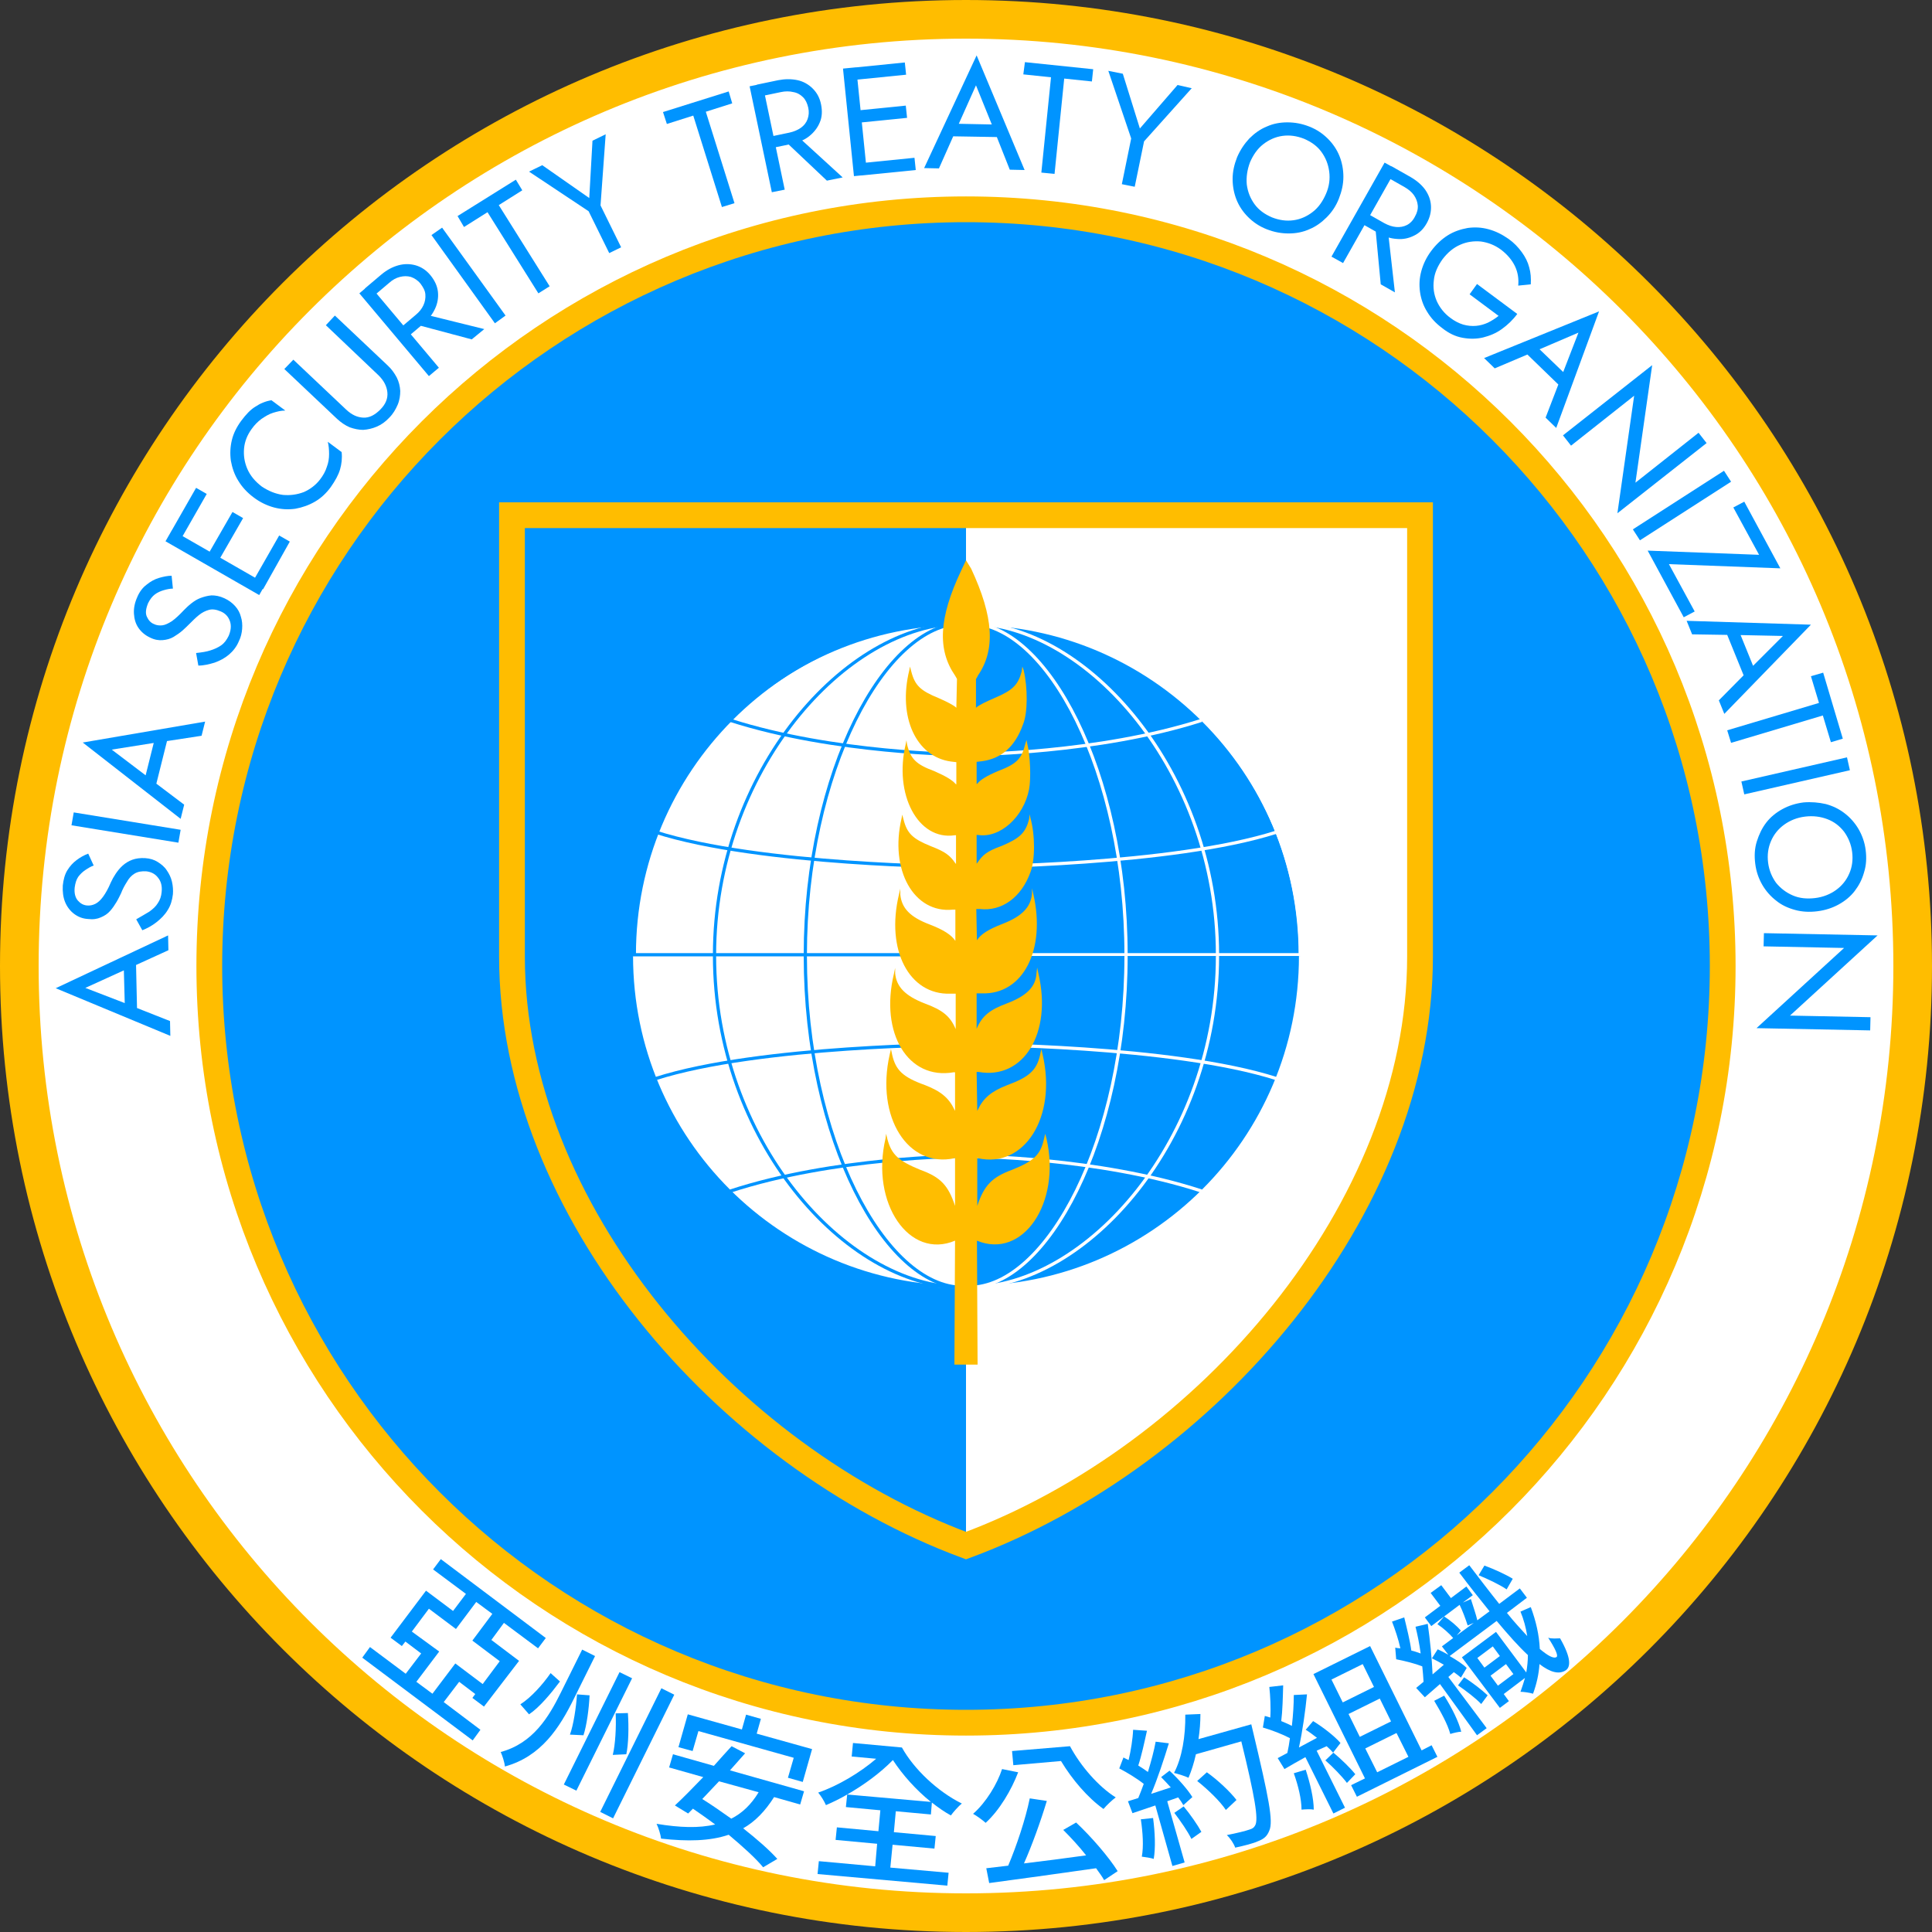 <?xml version="1.0" encoding="utf-8"?>
<!-- Generator: Adobe Illustrator 27.4.0, SVG Export Plug-In . SVG Version: 6.00 Build 0)  -->
<svg version="1.1"
	 id="svg96" xmlns:sodipodi="http://sodipodi.sourceforge.net/DTD/sodipodi-0.dtd" xmlns:svg="http://www.w3.org/2000/svg" xmlns:inkscape="http://www.inkscape.org/namespaces/inkscape" sodipodi:docname="쒖쭠 議곗빟 湲곌뎄 섏옣2.svg"
	 xmlns="http://www.w3.org/2000/svg" xmlns:xlink="http://www.w3.org/1999/xlink" x="0px" y="0px" viewBox="0 0 600 600"
	 style="enable-background:new 0 0 600 600;" xml:space="preserve">
<rect x="0" y="0" width="600" height="600" fill="#333333" stroke="none"/>
<style type="text/css">
	.st0{fill:#FFFFFF;stroke:#FFBD00;stroke-width:12;}
	.st1{fill:#0094FF;stroke:#FFBD00;stroke-width:8;}
	.st2{fill:#0094FF;}
	.st3{fill:url(#path2_00000133505015818197360390000016142337441484840583_);stroke:#FFBD00;stroke-width:8;}
	.st4{fill:#FFFFFF;}
	.st5{fill:#FFFFFF;stroke:#FFFFFF;}
	.st6{fill:none;stroke:#0094FF;}
	.st7{fill:#0060C0;stroke:#0060C0;}
	.st8{fill:none;stroke:#FFFFFF;}
	.st9{fill:#0094FF;stroke:#FFFFFF;}
	.st10{fill:#FFBD00;}
</style>
<sodipodi:namedview  bordercolor="#000000" borderopacity="0.25" id="namedview96" inkscape:current-layer="svg96" inkscape:cx="224.97364" inkscape:cy="259.09663" inkscape:deskcolor="#d1d1d1" inkscape:pagecheckerboard="0" inkscape:pageopacity="0.0" inkscape:showpageshadow="2" inkscape:window-height="1009" inkscape:window-maximized="1" inkscape:window-width="1920" inkscape:window-x="-8" inkscape:window-y="-8" inkscape:zoom="1.2601476" pagecolor="#ffffff">
	</sodipodi:namedview>
<path id="path1" class="st0" d="M300,594C137.5,594,6,462.5,6,300S137.5,6,300,6s294,131.5,294,294S462.5,594,300,594z"/>
<path id="path2" class="st1" d="M300,535C170,535,65,430,65,300S170,65,300,65s235,105,235,235S430,535,300,535z"/>
<g id="g55">
	<path id="path26" class="st2" d="M40,312l0.9,0.4l11.9,4.7l0.1,4.6l-35.6-14.8l34.9-16.4l0.1,4.6l-11.4,5.2l-1,0.4l-13.4,6.1
		L40,312z M38.8,313.8l-0.4-14.9l3.8-1.5l0.4,17.8L38.8,313.8z"/>
	<path id="path27" class="st2" d="M46.4,283.1c1.1-0.8,2-1.6,2.6-2.6c0.7-1,1.1-2.2,1.2-3.5c0.2-1.8-0.2-3.3-1.1-4.4
		c-0.9-1.2-2.1-1.8-3.6-2c-1.5-0.1-2.7,0.1-3.7,0.7s-1.8,1.5-2.4,2.6c-0.7,1.1-1.3,2.2-1.8,3.5c-0.4,0.8-0.8,1.7-1.4,2.7
		c-0.6,1-1.2,1.9-2,2.8s-1.7,1.5-2.9,2c-1.1,0.5-2.4,0.7-4,0.5c-1.7-0.1-3.1-0.7-4.3-1.6s-2.2-2.2-2.8-3.7c-0.6-1.5-0.8-3.2-0.7-5.1
		c0.2-1.8,0.6-3.4,1.4-4.7c0.8-1.3,1.8-2.4,2.9-3.2c1.2-0.9,2.3-1.5,3.6-2l1.7,3.7c-0.9,0.3-1.7,0.8-2.6,1.4s-1.6,1.3-2.2,2.1
		c-0.6,0.9-0.9,1.9-1.1,3.3c-0.2,1.8,0.2,3.2,1,4.1s1.7,1.4,2.8,1.5c0.9,0.1,1.8-0.1,2.6-0.5c0.8-0.4,1.6-1.1,2.4-2.2
		c0.8-1.1,1.6-2.5,2.4-4.4c0.4-0.9,0.9-1.8,1.5-2.7c0.6-0.9,1.3-1.8,2.2-2.6c0.9-0.8,1.9-1.4,3-1.8s2.5-0.6,4-0.5s2.8,0.5,3.9,1.2
		c1.1,0.7,2.1,1.5,2.8,2.6c0.7,1,1.3,2.2,1.6,3.5s0.4,2.6,0.3,3.9c-0.2,1.8-0.7,3.5-1.6,4.9c-0.9,1.5-2.1,2.7-3.5,3.8
		c-1.4,1.1-2.9,1.9-4.4,2.5l-1.9-3.4C44,284.5,45.3,283.8,46.4,283.1z"/>
	<path id="path28" class="st2" d="M22.9,252.3l33.2,5.4l-0.7,4l-33.2-5.4L22.9,252.3z"/>
	<path id="path29" class="st2" d="M46.3,241.6l0.7,0.6l10.2,7.7l-1.1,4.4l-30.4-23.7l38-6.5l-1.1,4.4l-12.4,1.9l-1,0.1l-14.5,2.3
		L46.3,241.6z M44.7,242.9l3.6-14.4l4.1-0.5l-4.3,17.2L44.7,242.9z"/>
	<path id="path30" class="st2" d="M65.3,202c1.3-0.4,2.4-0.9,3.4-1.6c1-0.7,1.7-1.7,2.3-2.9c0.7-1.6,0.9-3.2,0.4-4.6
		c-0.5-1.4-1.4-2.4-2.8-3s-2.6-0.8-3.7-0.5s-2.1,0.8-3.1,1.6s-1.9,1.7-2.9,2.7c-0.6,0.6-1.3,1.3-2.2,2.1c-0.8,0.7-1.8,1.4-2.8,2
		s-2.2,0.9-3.4,1s-2.5-0.1-3.9-0.8c-1.5-0.7-2.7-1.7-3.6-3c-0.9-1.3-1.3-2.8-1.4-4.4c-0.1-1.6,0.2-3.3,1-5.1c0.7-1.7,1.7-3,2.9-3.9
		c1.2-1,2.5-1.7,3.8-2.1c1.4-0.4,2.7-0.7,4-0.7l0.4,4c-0.9,0-1.9,0.2-2.9,0.5s-1.9,0.7-2.7,1.3s-1.5,1.5-2.1,2.7
		c-0.7,1.7-0.9,3.1-0.4,4.2c0.5,1.1,1.2,1.9,2.2,2.3c0.8,0.4,1.7,0.5,2.6,0.4c0.9-0.1,1.9-0.6,3-1.3c1.1-0.8,2.3-1.9,3.7-3.4
		c0.7-0.7,1.4-1.4,2.3-2.1c0.9-0.7,1.8-1.3,2.9-1.7s2.2-0.7,3.4-0.8c1.2,0,2.5,0.2,4,0.9c1.3,0.6,2.4,1.4,3.3,2.4s1.5,2.1,1.8,3.3
		c0.4,1.2,0.5,2.5,0.4,3.8s-0.4,2.6-1,3.8c-0.7,1.7-1.8,3.1-3.1,4.2c-1.3,1.1-2.8,1.9-4.5,2.5c-1.7,0.5-3.3,0.9-5,0.9l-0.7-3.9
		C62.7,202.6,64.1,202.4,65.3,202z"/>
	<path id="path31" class="st2" d="M53.4,164.6l29.1,16.7l-2,3.5l-29.1-16.7L53.4,164.6z M52.5,166.2l8.4-14.7l3.3,1.9l-8.4,14.7
		L52.5,166.2z M64.2,172.9l8-13.9l3.3,1.9l-8,13.9L64.2,172.9z M78.3,181l8.4-14.7l3.3,1.9L81.7,183L78.3,181z"/>
	<path id="path32" class="st2" d="M87.9,153.7c2.3,0.2,4.4-0.1,6.5-0.9c2-0.9,3.7-2.2,5-3.9c1-1.3,1.7-2.6,2.1-3.9
		c0.5-1.3,0.7-2.6,0.7-4c0-1.3-0.1-2.6-0.4-3.8l4.3,3.2c0.2,1.9,0,3.7-0.5,5.4s-1.5,3.5-2.9,5.5c-1.4,1.9-3,3.4-4.9,4.5
		s-3.9,1.8-6.1,2.2c-2.2,0.3-4.3,0.2-6.6-0.4c-2.2-0.6-4.3-1.6-6.3-3.1s-3.6-3.2-4.8-5.2c-1.2-1.9-1.9-4-2.3-6.2
		c-0.3-2.2-0.2-4.3,0.3-6.4c0.5-2.1,1.5-4.1,2.9-6c1.5-2,2.9-3.5,4.4-4.4c1.5-1,3.1-1.7,5-2l4.3,3.2c-1.3,0-2.5,0.3-3.8,0.7
		c-1.3,0.4-2.4,1.1-3.6,1.9c-1.1,0.8-2.2,1.9-3.1,3.2c-1.3,1.8-2.1,3.8-2.3,5.9c-0.2,2.2,0.1,4.3,1,6.4c0.9,2.1,2.4,3.9,4.5,5.5
		C83.4,152.5,85.6,153.4,87.9,153.7z"/>
	<path id="path33" class="st2" d="M91.1,111.7l16.4,15.5c1.7,1.6,3.4,2.4,5.3,2.5s3.6-0.8,5.3-2.5c1.7-1.7,2.4-3.5,2.2-5.4
		c-0.2-1.9-1.1-3.6-2.7-5.2L101.2,101l2.8-3l16.4,15.5c1.2,1.1,2.1,2.4,2.8,3.7c0.7,1.4,1,2.7,1.1,4.2c0,1.4-0.2,2.9-0.8,4.3
		c-0.6,1.4-1.4,2.8-2.6,4c-1.2,1.3-2.5,2.2-3.9,2.8s-2.8,0.9-4.2,1c-1.4,0-2.8-0.3-4.2-0.8c-1.4-0.6-2.7-1.5-3.9-2.6l-16.4-15.5
		L91.1,111.7z"/>
	<path id="path34" class="st2" d="M114.7,88.5l21.6,25.7l-3.1,2.6l-21.6-25.7L114.7,88.5z M113.3,89.6l5.2-4.4
		c1.7-1.4,3.4-2.3,5.2-2.8c1.8-0.5,3.6-0.5,5.4,0c1.7,0.5,3.3,1.5,4.6,3.1s2.1,3.3,2.3,5.1c0.2,1.8-0.1,3.6-0.9,5.3
		c-0.8,1.7-2,3.3-3.7,4.7l-5.2,4.4l-2.3-2.8l5.2-4.4c1.1-0.9,1.9-1.9,2.4-3s0.7-2.2,0.6-3.4s-0.7-2.2-1.5-3.3
		c-0.9-1.1-1.9-1.7-3-2.1c-1.1-0.3-2.2-0.3-3.4,0c-1.2,0.3-2.3,0.9-3.4,1.9l-5.2,4.4L113.3,89.6z M130.6,97.3l19.8,4.9l-3.9,3.2
		l-19.5-5.2L130.6,97.3z"/>
	<path id="path35" class="st2" d="M137.3,70.7L157,98l-3.3,2.4L134,73L137.3,70.7z"/>
	<path id="path36" class="st2" d="M142.1,67.1l18.1-11.3l2,3.3l-7.3,4.6l15.8,25.2l-3.5,2.2l-15.8-25.2l-7.3,4.6L142.1,67.1z"/>
	<path id="path37" class="st2" d="M188.1,41.7l-1.6,22.1l6.4,13l-3.7,1.8l-6.4-13l-18.5-12.3l4.1-2L183,61.5l1-17.8L188.1,41.7z"/>
	<path id="path38" class="st2" d="M205.9,34.8l20.4-6.4l1.1,3.7l-8.2,2.6l8.9,28.4l-3.9,1.2l-8.9-28.4l-8.2,2.6L205.9,34.8z"/>
	<path id="path39" class="st2" d="M236.8,26l6.9,32.9l-4,0.8l-6.9-32.9L236.8,26z M235,26.3l6.7-1.4c2.1-0.4,4.1-0.4,6,0
		c1.8,0.4,3.4,1.3,4.7,2.6c1.3,1.3,2.2,2.9,2.6,5c0.4,2,0.3,3.9-0.4,5.5c-0.7,1.7-1.8,3.1-3.3,4.3s-3.3,1.9-5.5,2.4l-6.7,1.4
		l-0.7-3.5l6.7-1.4c1.4-0.3,2.6-0.8,3.6-1.5s1.7-1.6,2.1-2.7c0.4-1.1,0.5-2.3,0.2-3.6s-0.8-2.4-1.6-3.2c-0.8-0.8-1.8-1.4-3-1.6
		c-1.2-0.3-2.5-0.3-3.9,0l-6.7,1.4L235,26.3z M246.6,41.3l15.1,13.8l-4.9,1l-14.7-13.9L246.6,41.3z"/>
	<path id="path40" class="st2" d="M265.9,20.9l3.4,33.4l-4.1,0.4l-3.4-33.4L265.9,20.9z M264.1,21.1l16.9-1.7l0.4,3.8l-16.9,1.7
		L264.1,21.1z M265.4,34.4l15.9-1.6l0.4,3.8l-15.9,1.6L265.4,34.4z M267.1,50.7L284,49l0.4,3.8l-16.9,1.7L267.1,50.7z"/>
	<path id="path41" class="st2" d="M297.2,39.7l-0.4,0.9l-5.2,11.7l-4.6-0.1l16.3-35l14.9,35.6l-4.6-0.1L309,41.1l-0.4-1l-5.5-13.6
		L297.2,39.7z M295.5,38.4l14.9,0.3l1.4,3.9L294,42.3L295.5,38.4z"/>
	<path id="path42" class="st2" d="M318.3,19.3l21.2,2.2l-0.4,3.8l-8.6-0.9l-3,29.6l-4.1-0.4l3-29.6l-8.6-0.9L318.3,19.3z"/>
	<path id="path43" class="st2" d="M370.1,27.4l-14.8,16.5L352.4,58l-4-0.8l2.9-14.2l-7.1-21l4.5,0.9l5.3,17l11.7-13.5L370.1,27.4z"
		/>
	<path id="path44" class="st2" d="M388,43c1.6-1.6,3.4-2.9,5.4-3.7c2-0.9,4.1-1.3,6.4-1.3s4.5,0.4,6.8,1.3c2.3,0.9,4.2,2.2,5.8,3.8
		c1.6,1.6,2.8,3.4,3.6,5.4c0.8,2,1.2,4.2,1.2,6.4c0,2.3-0.5,4.5-1.4,6.8s-2.2,4.2-3.8,5.8c-1.6,1.6-3.4,2.9-5.4,3.7
		c-2,0.9-4.1,1.3-6.4,1.3s-4.5-0.4-6.8-1.3s-4.2-2.2-5.8-3.8c-1.6-1.6-2.8-3.4-3.6-5.4c-0.8-2-1.2-4.2-1.2-6.4
		c0-2.3,0.5-4.5,1.4-6.8C385.2,46.5,386.5,44.6,388,43z M387.2,57.3c0.3,2.3,1.1,4.3,2.4,6.1s3.1,3.1,5.4,4.1
		c2.3,0.9,4.5,1.2,6.7,0.9c2.2-0.3,4.2-1.2,6-2.6s3.1-3.3,4.1-5.6s1.3-4.6,1-6.9c-0.3-2.3-1.1-4.3-2.4-6.1s-3.1-3.1-5.4-4.1
		c-2.3-0.9-4.5-1.2-6.7-0.9s-4.2,1.2-6,2.6c-1.8,1.4-3.1,3.3-4.1,5.6C387.3,52.8,387,55.1,387.2,57.3z"/>
	<path id="path45" class="st2" d="M433.6,52.5l-16.5,29.2l-3.6-2L430,50.5L433.6,52.5z M432.1,51.6l6,3.4c1.9,1.1,3.4,2.4,4.5,3.9
		c1.1,1.6,1.7,3.2,1.8,5c0.1,1.8-0.3,3.6-1.3,5.4s-2.3,3.1-4,3.9c-1.6,0.8-3.4,1.2-5.3,1c-1.9-0.1-3.8-0.7-5.7-1.8l-6-3.4l1.8-3.1
		l6,3.4c1.3,0.7,2.5,1.1,3.7,1.2s2.3-0.1,3.3-0.6s1.9-1.4,2.5-2.6c0.7-1.2,1-2.4,0.9-3.5s-0.5-2.2-1.2-3.2s-1.7-1.8-2.9-2.5l-6-3.4
		L432.1,51.6z M430.9,70.5l2.3,20.3l-4.4-2.5l-1.9-20.1L430.9,70.5z"/>
	<path id="path46" class="st2" d="M458.7,88.2l12.5,9.3c-1.4,1.9-3,3.4-4.8,4.7c-1.8,1.3-3.8,2.1-5.8,2.6c-2.1,0.5-4.2,0.5-6.4,0.1
		c-2.2-0.4-4.3-1.4-6.3-3c-2-1.5-3.5-3.1-4.7-5.1c-1.2-1.9-1.9-4-2.2-6.1c-0.3-2.2-0.2-4.3,0.4-6.5s1.6-4.3,3.1-6.3s3.2-3.6,5.1-4.8
		c1.9-1.2,4-1.9,6.2-2.3c2.2-0.3,4.3-0.2,6.5,0.4s4.2,1.6,6.2,3c1.7,1.2,3,2.6,4.1,4.1s1.9,3.1,2.3,4.7c0.5,1.7,0.6,3.4,0.5,5.3
		l-3.9,0.4c0.2-2.1-0.1-4.1-1-6s-2.4-3.7-4.4-5.2c-1.9-1.4-4-2.2-6.2-2.5c-2.2-0.2-4.4,0.1-6.4,1c-2.1,0.9-3.9,2.4-5.5,4.5
		c-1.5,2.1-2.5,4.3-2.7,6.5c-0.3,2.3,0,4.4,0.9,6.5c0.9,2,2.3,3.8,4.2,5.2c1.3,1,2.7,1.7,4,2.1c1.4,0.4,2.7,0.5,4,0.4s2.6-0.5,3.7-1
		c1.2-0.6,2.3-1.3,3.3-2.1l-9-6.7L458.7,88.2z"/>
	<path id="path47" class="st2" d="M476.9,109l-0.9,0.4l-11.8,5l-3.3-3.2l35.7-14.5l-13.3,36.2l-3.3-3.2l4.5-11.7l0.4-1l5.3-13.7
		L476.9,109z M476.6,107l10.7,10.3l-1.6,3.8l-12.8-12.4L476.6,107z"/>
	<path id="path48" class="st2" d="M530,137.6l-27.7,21.8l5.2-36.5l-19.6,15.5l-2.5-3.2l27.7-21.8l-5.2,36.5l19.6-15.5L530,137.6z"/>
	<path id="path49" class="st2" d="M537.6,149.6l-28.3,18.2l-2.2-3.4l28.3-18.2L537.6,149.6z"/>
	<path id="path50" class="st2" d="M541.7,155.8l11.2,20.7l-34.6-1.3l8,14.7l-3.4,1.8L511.7,171l34.6,1.3l-8-14.7L541.7,155.8z"/>
	<path id="path51" class="st2" d="M539.2,197.2h-0.9l-12.8-0.2l-1.7-4.2l38.6,1.2l-26.9,27.7l-1.7-4.2l8.8-8.9l0.7-0.7l10.4-10.4
		L539.2,197.2z M539.7,195.1l5.6,13.8l-3,2.8l-6.7-16.5L539.7,195.1z"/>
	<path id="path52" class="st2" d="M566.2,208.9l6.1,20.5l-3.7,1.1l-2.5-8.3l-28.5,8.5l-1.2-3.9l28.5-8.5l-2.5-8.3L566.2,208.9z"/>
	<path id="path53" class="st2" d="M574.5,239.2l-32.8,7.5l-0.9-4l32.8-7.5L574.5,239.2z"/>
	<path id="path54" class="st2" d="M567,249.7c2.2,0.6,4.1,1.5,5.9,2.9c1.7,1.3,3.2,3,4.3,4.9c1.1,1.9,1.9,4.1,2.2,6.5
		s0.2,4.7-0.5,6.9c-0.6,2.2-1.6,4.1-2.9,5.8s-3,3.1-5,4.2s-4.2,1.8-6.6,2.1c-2.4,0.3-4.7,0.2-6.9-0.4s-4.2-1.5-5.9-2.9
		c-1.7-1.3-3.2-3-4.3-4.9s-1.9-4.1-2.2-6.6c-0.3-2.4-0.2-4.7,0.5-6.9s1.6-4.1,2.9-5.8c1.3-1.7,3-3.1,5-4.2c2-1.1,4.2-1.8,6.6-2.1
		C562.5,249,564.8,249.2,567,249.7z M554.1,256.1c-1.8,1.3-3.2,3-4.1,5.1c-0.9,2.1-1.2,4.3-0.9,6.7c0.3,2.4,1.2,4.5,2.5,6.3
		c1.4,1.7,3.1,3,5.2,3.9s4.4,1.1,6.9,0.8c2.5-0.3,4.7-1.2,6.5-2.5s3.2-3,4.1-5.1c0.9-2,1.2-4.3,0.9-6.7c-0.3-2.4-1.2-4.5-2.5-6.3
		c-1.4-1.8-3.1-3.1-5.2-3.9c-2.1-0.8-4.4-1.1-6.9-0.8S555.9,254.8,554.1,256.1z"/>
	<path id="path55" class="st2" d="M580.8,320l-35.3-0.7l27.2-24.9l-25-0.5l0.1-4.1l35.3,0.7l-27.2,24.9l25,0.5L580.8,320z"/>
</g>
<g id="g63">
	<path id="path56" class="st2" d="M149.2,537.2l-2.4,3.3l-34.3-25.7l2.4-3.3l11.1,8.3l4.8-6.3l-4.9-3.7l-1.1,1.4l-3.5-2.6l11-14.6
		l8.4,6.3l4-5.3l-10.2-7.6l2.4-3.2l32.6,24.5l-2.4,3.2l-10.6-7.9l-3.9,5.3l8.6,6.5L150.3,530l-3.6-2.7l0.9-1.2l-5-3.8l-4.8,6.3
		L149.2,537.2z M136.4,512.9l-7.1,9.4l5,3.7l7.1-9.4l8.5,6.4l5.3-7.1l-8.5-6.4l6.2-8.3l-5-3.7l-6.3,8.4l-8.4-6.3l-5.3,7.1
		L136.4,512.9z"/>
	<path id="path57" class="st2" d="M184.8,514.3l-6.6,13.3c-4.4,8.9-10.1,17.9-21.4,21c-0.1-1.3-0.8-3.4-1.3-4.5
		c10-2.7,14.9-10.8,18.7-18.5l6.6-13.3L184.8,514.3z M173.9,522.2c-2.7,3.6-6.3,8-9.6,10.2l-2.7-3.1c3.3-2.1,6.9-6.1,9.4-9.7
		L173.9,522.2z M196.3,521.2L179,556.1l-3.9-1.9l17.3-34.9L196.3,521.2z M183.1,526.5c-0.2,4.2-0.9,9.4-1.9,12.4l-4.2-0.2
		c1.1-3,1.9-8.3,2.2-12.5L183.1,526.5z M209.4,526.3l-19,38.4l-4-2l19-38.4L209.4,526.3z M195,532c0.3,4.3,0.2,9.7-0.5,12.8
		l-4.2,0.2c0.8-3.2,1.1-8.6,0.9-12.9L195,532z"/>
	<path id="path58" class="st2" d="M240.4,558.1c-2.8,4.4-5.9,7.6-9.6,9.7c4.2,3.3,8.1,6.7,10.6,9.5l-4.4,2.6
		c-2.4-2.9-6.4-6.5-10.7-10.1c-5.9,2-12.8,2.1-21,1.2c-0.1-1.1-0.8-3.4-1.4-4.6c7.2,1.2,13.2,1.4,18.2,0.2c-2.3-1.7-4.7-3.4-6.9-4.9
		l-1.5,1.5l-4.1-2.5c2.5-2.3,5.6-5.5,8.8-8.8l-10.6-3l1.2-4.1l12.7,3.6c1.9-2.1,3.8-4.3,5.5-6.1l4.2,2.2c-1.5,1.7-3.1,3.5-4.7,5.3
		l23,6.5l-1.2,4.1L240.4,558.1z M215.1,543.8l-4.4-1.2l2.9-10.2l16.8,4.7l1.3-4.6l4.6,1.3l-1.3,4.6l17.2,4.8l-2.9,10.2l-4.6-1.3
		l1.8-6.2l-29.6-8.3L215.1,543.8z M223.3,553.2c-1.8,1.9-3.6,3.8-5.2,5.5c2.9,1.8,5.9,3.9,9,6.1c3.4-1.7,6.2-4.4,8.5-8.2
		L223.3,553.2z"/>
	<path id="path59" class="st2" d="M276.5,580l18.1,1.6l-0.4,4l-40.3-3.6l0.4-4l17.5,1.6l0.6-7l-12.9-1.2l0.4-3.9l12.9,1.2l0.6-6.5
		l-10.7-1l0.4-3.9c-2.2,1.3-4.5,2.4-6.6,3.3c-0.5-1.2-1.5-2.8-2.4-3.9c5.9-2,12.9-6.1,18-10.5l-7.6-0.7l0.4-4.2l15.2,1.4
		c3.7,6.7,11.1,13.7,18.6,17.4c-1,0.8-2.6,2.6-3.4,3.7c-2-1.1-4-2.5-5.9-4l-0.3,3.7l-10.9-1l-0.6,6.5l13,1.2l-0.4,3.9l-13-1.2
		L276.5,580z M263.1,557.3l26,2.3c-4.6-3.7-8.8-8.4-11.8-13C273.4,550.6,268.2,554.4,263.1,557.3z"/>
	<path id="path60" class="st2" d="M316.2,550.4c-2.1,5.5-5.8,11.8-10.1,15.7c-1-0.9-2.8-2.2-3.9-2.8c4.1-3.6,7.5-9.3,9-13.9
		L316.2,550.4z M334.2,566c4.9,4.6,10.2,10.8,12.9,15.1l-4.2,2.8c-0.6-1.1-1.5-2.3-2.5-3.7c-12,1.7-24.8,3.5-33.2,4.6l-0.9-4.6
		l6.8-0.8c2.6-6.1,5.4-14.5,6.7-20.9l5.3,0.8c-1.9,6.3-4.6,13.8-7.1,19.4c6-0.7,12.7-1.6,19.3-2.5c-2.2-2.8-4.7-5.5-7.1-7.9
		L334.2,566z M332.3,542.3c3.3,6.2,8.9,12.6,14.2,15.9c-1.1,0.8-2.9,2.5-3.8,3.6c-4.9-3.5-9.7-9.1-13.2-14.9l-14.8,1.3l-0.4-4.4
		L332.3,542.3z"/>
	<path id="path61" class="st2" d="M363.2,549.9c2.7,2.5,5.7,5.9,7.1,8.2l-2.8,2.5c-0.4-0.7-0.9-1.5-1.6-2.4l-3.4,1.2l5.4,19
		l-3.8,1.1l-5.3-18.8c-2.6,0.9-5,1.7-7.1,2.4l-1.4-3.7l3.2-1c0.6-1.4,1.1-2.8,1.7-4.4c-2-1.6-5.1-3.5-7.6-4.8l1.3-3.4
		c0.5,0.3,1,0.5,1.6,0.8c0.7-2.9,1.3-6.7,1.4-9.4l4.3,0.3c-0.8,3.6-1.7,7.8-2.7,10.8c1.1,0.7,2.2,1.4,3,2c1-3.3,1.9-6.6,2.4-9.4
		l4.1,0.5c-1.5,4.9-3.5,11-5.5,15.7l6.1-2c-1-1.1-2-2.2-3-3.2L363.2,549.9z M358.1,564.6c0.6,4.5,0.8,9.3,0.2,12.7
		c-0.8-0.3-2.8-0.6-3.7-0.7c0.6-3.2,0.3-7.5-0.3-11.6L358.1,564.6z M389.1,537.6c4.9,20.6,6.4,28,5.1,30.9c-0.7,1.8-1.7,2.6-3.5,3.3
		c-1.5,0.7-4.3,1.4-7.1,2c-0.4-1.2-1.5-2.9-2.6-3.9c3.1-0.6,5.9-1.3,7-1.7c1-0.3,1.4-0.6,1.8-1.3c1.1-1.9-0.1-8.9-4.3-26.1l-14.1,4
		c-0.6,2.7-1.4,5.2-2.3,7.3c-1-0.5-3.3-1.2-4.5-1.5c2.5-4.7,3.6-11.5,3.5-18.1l4.7-0.2c0,2.6-0.2,5.2-0.6,7.8l16.4-4.6L389.1,537.6z
		 M367.6,561c2,2.4,4.3,5.7,5.5,7.9l-3.1,2.2c-1.1-2.3-3.4-5.6-5.3-8.1L367.6,561z M380.7,562.1c-1.7-2.6-5.5-6.3-8.9-9l3-2.7
		c3.4,2.4,7.3,6.1,9.2,8.6L380.7,562.1z"/>
	<path id="path62" class="st2" d="M408.9,543.7l8.8,17.7l-3.6,1.8l-8.7-17.5c-2.4,1.3-4.6,2.6-6.5,3.7l-2.1-3.4l3-1.6
		c0.3-1.4,0.6-3,0.8-4.6c-2.3-1.2-5.6-2.5-8.4-3.3l0.6-3.6c0.6,0.2,1.1,0.3,1.7,0.5c0.2-3,0-6.8-0.3-9.5l4.3-0.5
		c-0.1,3.7-0.2,8-0.6,11.1c1.2,0.5,2.4,1,3.3,1.5c0.4-3.4,0.6-6.8,0.6-9.6l4.1-0.2c-0.5,5.1-1.4,11.5-2.5,16.5l5.6-3
		c-1.2-0.9-2.3-1.8-3.5-2.5l2.3-2.7c3.1,1.9,6.7,4.7,8.5,6.8l-2.3,3c-0.5-0.6-1.2-1.3-2-2L408.9,543.7z M405.5,549.6
		c1.4,4.3,2.5,9,2.5,12.4c-0.9-0.2-2.8-0.1-3.8,0c0-3.2-1-7.4-2.4-11.3L405.5,549.6z M444.6,542l1.8,3.6l-25,12.4l-1.8-3.6l4.3-2.1
		l-16-32.4l17.6-8.7l16,32.4L444.6,542z M414.1,544.3c2.4,2,5.3,4.8,6.8,6.7l-2.6,2.7c-1.5-2-4.3-4.9-6.7-7L414.1,544.3z
		 M413.5,521.6l3.5,7.1l9.7-4.8l-3.5-7.1L413.5,521.6z M428.5,527.5l-9.7,4.8l3.5,7.1l9.7-4.8L428.5,527.5z M427.7,550.4l9.7-4.8
		l-3.7-7.4L424,543L427.7,550.4z"/>
	<path id="path63" class="st2" d="M475.4,499.1c1.6,4.3,2.6,8.6,2.8,13c2.5,2.1,4.3,3.1,5.2,2.5c0.6-0.4-0.4-2.6-2.6-6
		c1,0.4,2.9,0.2,3.7,0.2c3.6,6.3,3.2,8.9,1.8,9.9c-2.1,1.4-4.8,0.7-8.2-1.9c-0.2,3.1-0.9,6.2-2,9.2c-0.9-0.3-2.9-0.6-3.9-0.6
		c0.5-1.4,1-2.9,1.4-4.3l-6.6,5l1.6,2.2l-2.8,2.1L454,514.7l10.6-7.9l9.4,12.6c0.3-1.8,0.5-3.6,0.5-5.4c-2.9-2.7-6.1-6.3-9.7-10.6
		l-14.6,10.9c2.1,1.2,4.1,2.5,5.3,3.7l-1.8,3c-0.6-0.5-1.3-1.1-2.2-1.7l-1.7,1.5l11.9,15.9l-3,2.2L447.2,523
		c-1.7,1.5-3.3,2.9-4.7,4.1l-2.7-2.9l2.3-1.9c-0.1-1.4-0.2-3.1-0.4-4.8c-2.3-0.9-5.5-1.7-8.1-2.2l-0.3-3.6c0.5,0.1,1.1,0.2,1.6,0.2
		c-0.6-2.8-1.7-6-2.6-8.3l3.8-1.3c0.8,3.3,1.8,7.3,2.2,10.3c1,0.2,2,0.6,2.9,0.9c-0.4-3-1-5.9-1.6-8.3l3.8-0.9
		c0.7,4.9,1.3,10.8,1.5,15.7l3.5-3c-1.2-0.7-2.5-1.4-3.7-2l1.8-2.8c1.1,0.5,2.2,1.1,3.3,1.7l-2-2.6l3.5-2.6
		c-1.2-1.4-3.1-3.1-4.9-4.3l2.1-2.4c1.9,1.2,4,3,5.2,4.4l-1.3,1.5l5.3-3.9l-1.9,0.8c-0.6-1.9-1.6-4.6-2.5-6.4l-8.8,6.6l-2-2.7
		l4.8-3.6l-3-4l3.3-2.4l3,4l4.8-3.6l2,2.7l-3.1,2.3l2.5-1.1c0.7,2.3,1.6,4.8,2,6.6l3.8-2.8c-2.9-3.6-6.1-7.6-9.4-12l3.1-2.3
		c3.3,4.3,6.4,8.4,9.3,12l6.4-4.8l2.2,2.9l-6.2,4.7c2.2,2.8,4.4,5.1,6.3,7.2c-0.4-2.6-1.1-5.2-2.1-7.6L475.4,499.1z M448.5,526.6
		c2.4,3.8,4.5,8,5.3,11.2c-0.8,0-2.5,0.4-3.4,0.7c-0.8-3-2.9-6.8-5-10.3L448.5,526.6z M454.7,520.9c2.5,1.6,5.5,3.9,7.3,5.6l-2,2.7
		c-1.7-1.8-4.7-4.1-7.2-5.8L454.7,520.9z M458.8,514.9l2.2,3l4.8-3.6l-2.2-3L458.8,514.9z M467.9,493.6c-2-1.4-5.8-3.2-8.7-4.4
		l1.8-3c3,1.1,6.7,2.8,8.8,4.1L467.9,493.6z M470,519.9l-2.3-3.1l-4.8,3.6l2.3,3.1L470,519.9z"/>
</g>
<g id="레이어_2">
	
		<sodipodi:namedview  bordercolor="#000000" borderopacity="0.25" id="namedview25" inkscape:current-layer="svg25" inkscape:cx="43.929009" inkscape:cy="60.369241" inkscape:deskcolor="#d1d1d1" inkscape:pagecheckerboard="0" inkscape:pageopacity="0.0" inkscape:showpageshadow="2" inkscape:window-height="1009" inkscape:window-maximized="1" inkscape:window-width="1920" inkscape:window-x="-8" inkscape:window-y="-8" inkscape:zoom="5.6568543" pagecolor="#ffffff">
		</sodipodi:namedview>
	
		<linearGradient id="path2_00000137094217966101821410000017046250217879630527_" gradientUnits="userSpaceOnUse" x1="240.948" y1="259.1" x2="522.852" y2="259.1" gradientTransform="matrix(1 0 0 -1 -81.9 579.1)">
		<stop  offset="0.5" style="stop-color:#0094FF"/>
		<stop  offset="0.5" style="stop-color:#FFFFFF"/>
	</linearGradient>
	
		<path id="path2_00000154389380307028371610000017374571667803263406_" style="fill:url(#path2_00000137094217966101821410000017046250217879630527_);stroke:#FFBD00;stroke-width:8;" d="
		M159,160v137.1c0,78.5,66.2,155.1,141,182.9c74.7-27.7,141-104.3,141-182.9V160H159z"/>
	<path id="path14-9_00000035508511021875331980000013185555031674962058_" class="st4" d="M197.5,296.4
		c0-56.9,45.9-102.9,102.6-102.9v102.9"/>
	<path id="path20-5_00000083796663101633631590000014253651484430261671_" class="st5" d="M196.8,296.8
		c0,56.9,46.1,102.9,102.9,102.9V296.8"/>
	<path id="path3_00000160892704643990306550000014657198434711436437_" class="st6" d="M196.1,296.5c0-56.7,46.1-102.9,102.9-102.9
		v102.9H196.1z"/>
	<path id="path4_00000119099046929880025260000011998614571767394447_" class="st6" d="M221.9,296.5c0-56.7,40.6-102.9,77-102.9"/>
	<path id="path5_00000144315213107819528170000013353091733683413691_" class="st6" d="M250.1,296.5c0-56.7,24.8-102.9,48.9-102.9"
		/>
	<path id="path6_00000121281642406269373990000016822694489620352409_" class="st6" d="M203.5,258.4c32.4,10.4,94.8,10.8,94.8,10.8"
		/>
	<path id="path7_00000072256859205415829300000014967265164746301111_" class="st6" d="M226.8,223.7c32.4,10.4,71.7,10.6,71.7,10.6"
		/>
	<path id="path8_00000033333177943803541180000010376796831024521607_" class="st6" d="M196.1,296.9c0,56.9,46.1,102.9,102.9,102.9
		V296.9"/>
	<path id="path9_00000040533853943744433470000008275909832883534522_" class="st6" d="M221.9,296.9c0,56.9,40.6,102.9,77,102.9"/>
	<path id="path10_00000070094654536914563380000018236113757968075696_" class="st6" d="M250.1,296.9c0,56.9,24.8,102.9,48.9,102.9"
		/>
	<path id="path11_00000125581338978557516100000006706572818885621437_" class="st6" d="M203.5,335c32.4-10.4,94.8-10.6,94.8-10.6"
		/>
	<path id="path12_00000020397665656347866080000008953924101263131527_" class="st6" d="M226.8,369.9c32.4-10.6,71.7-10.8,71.7-10.8
		"/>
	<path id="path13_00000179640873174144102590000014938410358407846828_" class="st7" d="M403.3,296.7c0,56.7-45.9,102.9-102.6,102.9
		V296.7"/>
	<path id="path14_00000098214356190481282110000012398566991770273947_" class="st2" d="M403.3,296.5c0-56.9-45.9-102.9-102.6-102.9
		v102.9"/>
	<path id="path15_00000140735826204181824880000010209668395404227263_" class="st8" d="M403.9,296.5c0-56.7-46.1-102.9-102.9-102.9
		v102.9H403.9z"/>
	<path id="path16_00000135658095719141448540000001811152815417987252_" class="st8" d="M378.1,296.5c0-56.7-40.6-102.9-77-102.9"/>
	<path id="path17_00000009552042296281613950000002952565242505515431_" class="st8" d="M349.7,296.5c0-56.7-24.6-102.9-48.7-102.9"
		/>
	<path id="path18_00000044877423977882465760000010996944044329620656_" class="st8" d="M396.5,258.4c-32.4,10.4-95,10.8-95,10.8"/>
	<path id="path19_00000036249752697799276800000005307558755012489915_" class="st8" d="M373.2,223.7
		c-32.4,10.4-71.7,10.6-71.7,10.6"/>
	<path id="path20_00000129905181453316816600000000725671942527994013_" class="st9" d="M403.9,296.9c0,56.9-46.1,102.9-102.9,102.9
		V296.9"/>
	<path id="path21_00000142888653044516623140000000045770390570375851_" class="st8" d="M378.1,296.9c0,56.9-40.6,102.9-77,102.9"/>
	<path id="path22_00000067958058737877257800000003173764669585599370_" class="st8" d="M349.7,296.9c0,56.9-24.6,102.9-48.7,102.9"
		/>
	<path id="path23_00000091009965527893289850000004913676096086549404_" class="st8" d="M396.5,335c-32.4-10.4-95-10.6-95-10.6"/>
	<path id="path24_00000012464166659205759790000008595116852204848057_" class="st8" d="M373.2,369.9
		c-32.4-10.6-71.7-10.8-71.7-10.8"/>
	<path id="path25_00000016056481824444881660000006602971841971932581_" class="st10" d="M300,174l-1.5,3.2
		c-7,14.8-7.4,24.6-1.9,32.6c0.2,0.4,0.4,0.6,0.6,1.1l-0.2,8.9c-0.8-0.8-3-1.9-5.5-3c-5.7-2.3-7.4-4-8.5-8.3l-0.4-1.5l-0.2,1.1
		c-3.6,14.6,2.1,26.9,12.9,28.4l1.7,0.2v7c0-0.2-0.2-0.2-0.2-0.2c-1.1-1.3-3.2-2.5-6.6-4c-5.7-2.1-7.4-3.8-8.5-8.3l-0.2-1.3
		l-0.2,1.1c-3.8,15.7,3.8,30.1,15.2,28.4h0.4v8.9l-0.2-0.2c-1.7-2.5-3.2-3.6-7.6-5.3c-5.7-2.3-7.4-4-8.5-8.3l-0.4-1.5l-0.2,1.1
		c-3.8,16.1,3.8,29.6,15.9,28.4h0.8v9.9c0,0,0,0,0-0.2c-1.3-1.9-3.6-3.4-8-5.1c-6.1-2.3-8.7-5.1-9.1-9.3V276l-0.4,1.7
		c-4.2,17.4,3.2,31.3,15.9,30.9h1.7v11c-1.7-4-4-5.9-9.7-8c-5.9-2.3-8.7-5.1-9.1-9.3v-1.7l-0.4,1.9c-4.4,18.4,4.4,33,18.6,30.5h0.4
		V345l-0.2-0.4c-1.7-3.6-4.2-5.7-9.1-7.6c-7-2.5-9.1-4.7-10.2-9.3l-0.4-1.9l-0.4,1.7c-4.4,19.5,5.7,35.3,20.1,32.2l0.2-0.2v15
		c-2.1-6.3-4.4-8.9-10.8-11.2c-6.8-2.8-8.9-4.7-10.2-9.5l-0.4-1.7l-0.2,1.5c-4.7,20.1,7.4,37.7,21.6,31.7l-0.2,38.5h7.2l-0.2-38.5
		c14.2,5.9,26.2-11.6,21.6-31.7l-0.4-1.5l-0.4,1.7c-1.1,4.9-3.2,6.8-9.9,9.5c-6.3,2.3-8.7,4.9-10.8,11.2v-15l0.2,0.2
		c14.4,3.2,24.6-12.7,20.1-32.2l-0.4-1.7l-0.4,1.9c-1.1,4.7-3.4,6.8-10.2,9.3c-4.9,1.9-7.4,4-9.1,7.6l-0.2,0.4l-0.2-12.1h0.6
		c14,2.5,22.9-12.1,18.6-30.5l-0.4-1.9l-0.2,1.7c-0.2,4.2-3,7-8.9,9.3c-5.7,2.1-8,4-9.7,8v-11h1.7c12.7,0.4,19.9-13.5,15.9-30.9
		l-0.4-1.7v1.7c-0.4,4.2-3.2,7-9.1,9.3c-4.4,1.7-6.8,3.2-8,5.1c0,0.2,0,0.2,0,0.2l-0.2-9.9h1.1c6.8,0.8,12.9-3.6,15.7-11.4
		c1.5-3.8,1.5-11.6,0-16.9l-0.2-1.1l-0.2,1.5c-1.1,4.2-2.8,5.9-8.5,8.3c-4.7,1.7-5.9,2.8-7.6,5.3l-0.2,0.2v-8.9h0.4
		c6.8,1.1,14.2-5.5,15.9-14.2c0.6-3.2,0.4-10.4-0.6-14.2l-0.2-1.1l-0.4,1.3c-1.1,4.4-2.5,6.1-8.3,8.3c-3.6,1.5-5.7,2.8-6.6,4
		c-0.2,0-0.2,0-0.2,0.2v-7l1.7-0.2c5.9-0.8,10.2-4.4,12.7-11.4c1.5-3.6,1.5-11.4,0.2-16.9l-0.4-1.1l-0.2,1.5
		c-1.1,4.2-2.8,5.9-8.5,8.3c-2.5,1.1-4.7,2.1-5.7,3v-8.9c0.2-0.4,0.4-0.6,0.6-1.1c5.5-8,4.9-18.2-2.1-33.2L300,174z"/>
</g>
</svg>
